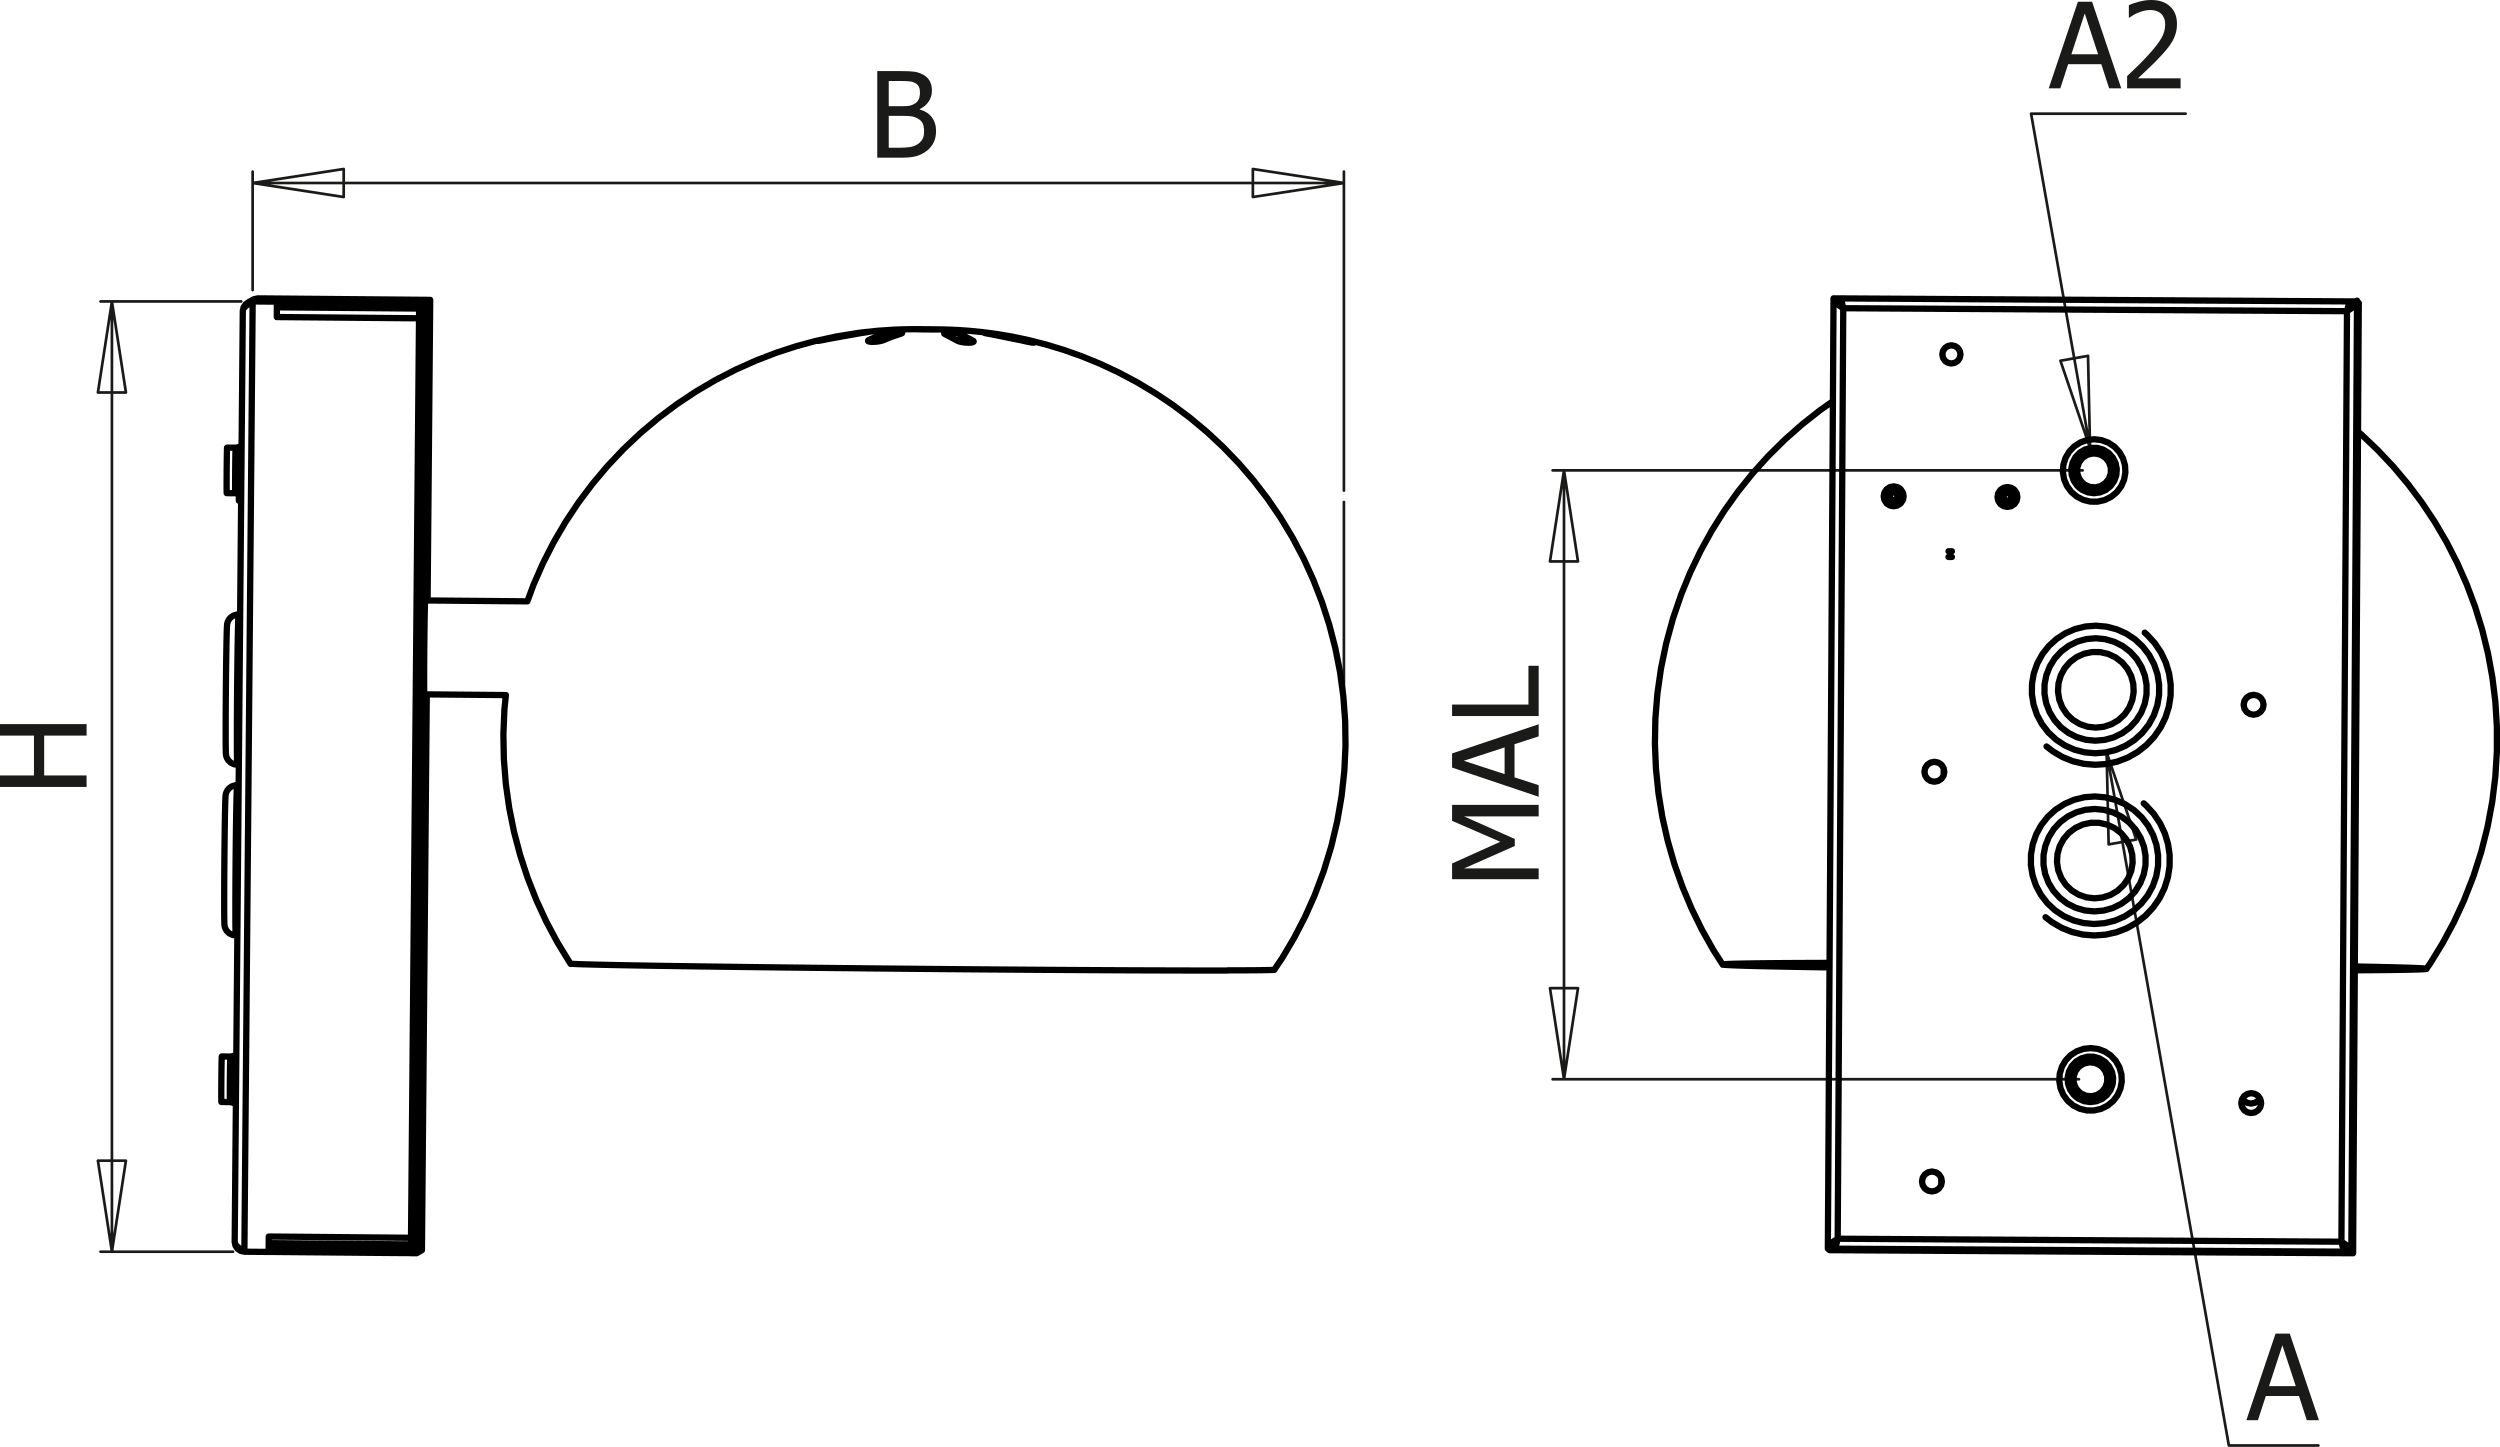 <?xml version="1.0" encoding="utf-8"?>
<!-- Generator: Adobe Illustrator 12.0.0, SVG Export Plug-In . SVG Version: 6.00 Build 51448)  -->
<!DOCTYPE svg PUBLIC "-//W3C//DTD SVG 1.1//EN" "http://www.w3.org/Graphics/SVG/1.1/DTD/svg11.dtd">
<svg  version="1.1" id="Ebene_1" xmlns="http://www.w3.org/2000/svg" xmlns:xlink="http://www.w3.org/1999/xlink" width="198.958" height="115.145"
	 viewBox="0 0 198.958 115.145" style="overflow:visible;enable-background:new 0 0 198.958 115.145;" xml:space="preserve">
<g>
	<path style="fill:#1A1A18;" d="M6.891,57.627v0.914H3.516v3.172h3.375v0.914H0v-0.914h2.703v-3.172H0v-0.914H6.891z"/>
</g>
<g>
	<path style="fill:#1A1A18;" d="M74.495,10.432c0,0.343-0.065,0.646-0.194,0.908c-0.13,0.263-0.305,0.479-0.524,0.648
		c-0.259,0.204-0.538,0.348-0.834,0.433s-0.68,0.127-1.149,0.127h-1.979V5.657h1.829c0.491,0,0.859,0.016,1.104,0.048
		c0.245,0.033,0.48,0.109,0.706,0.229c0.247,0.132,0.427,0.306,0.542,0.52c0.114,0.214,0.171,0.466,0.171,0.756
		c0,0.324-0.086,0.613-0.257,0.869s-0.408,0.457-0.711,0.602v0.037c0.412,0.111,0.731,0.314,0.957,0.609S74.495,9.99,74.495,10.432z
		 M73.213,7.344c0-0.166-0.028-0.309-0.083-0.431c-0.056-0.121-0.145-0.217-0.269-0.288c-0.148-0.083-0.313-0.133-0.496-0.152
		c-0.183-0.019-0.434-0.028-0.755-0.028h-0.881v2.008h1.043c0.287,0,0.499-0.015,0.635-0.043c0.136-0.029,0.276-0.09,0.422-0.182
		c0.139-0.089,0.238-0.206,0.297-0.35C73.184,7.734,73.213,7.556,73.213,7.344z M73.542,10.466c0-0.259-0.037-0.472-0.111-0.64
		c-0.074-0.167-0.225-0.31-0.45-0.427c-0.146-0.077-0.304-0.126-0.476-0.148C72.333,9.23,72.089,9.22,71.773,9.22h-1.044v2.539
		h0.747c0.402,0,0.72-0.019,0.952-0.055c0.232-0.037,0.436-0.116,0.613-0.236c0.173-0.12,0.3-0.256,0.38-0.408
		S73.542,10.709,73.542,10.466z"/>
</g>
<g>
	<path style="fill:#1A1A18;" d="M122.452,64.056v0.914h-5.938l4.039,1.799v0.557l-4.039,1.785h5.938v0.859h-6.891v-1.254
		l3.836-1.725l-3.836-1.665v-1.271H122.452z"/>
	<path style="fill:#1A1A18;" d="M122.452,63.41l-6.891-2.322v-1.129l6.891-2.322v0.964l-1.922,0.624v2.639l1.922,0.624V63.41z
		 M119.741,59.48l-3.249,1.065l3.249,1.061V59.48z"/>
	<path style="fill:#1A1A18;" d="M122.452,52.985v4h-6.891v-0.914h6.078v-3.086H122.452z"/>
</g>
<g>
	<path style="fill:#1A1A18;" d="M163.044,7.031l2.322-6.891h1.129l2.322,6.891h-0.965l-0.623-1.922h-2.639l-0.623,1.922H163.044z
		 M166.974,4.32l-1.066-3.249l-1.061,3.249H166.974z"/>
	<path style="fill:#1A1A18;" d="M173.539,7.031h-4.258V6.059c0.307-0.29,0.596-0.567,0.868-0.832s0.538-0.541,0.798-0.828
		c0.526-0.577,0.886-1.038,1.077-1.385c0.192-0.347,0.288-0.705,0.288-1.075c0-0.191-0.03-0.359-0.091-0.504
		c-0.061-0.145-0.144-0.265-0.248-0.361c-0.108-0.092-0.234-0.162-0.377-0.208s-0.299-0.069-0.47-0.069
		c-0.164,0-0.33,0.021-0.499,0.063s-0.331,0.094-0.485,0.156c-0.131,0.053-0.256,0.117-0.377,0.191
		c-0.121,0.074-0.219,0.138-0.293,0.191h-0.051V0.417c0.191-0.096,0.458-0.189,0.8-0.28C170.562,0.045,170.886,0,171.192,0
		c0.643,0,1.146,0.17,1.511,0.511s0.547,0.802,0.547,1.384c0,0.268-0.031,0.516-0.095,0.744c-0.063,0.228-0.151,0.438-0.262,0.633
		c-0.114,0.2-0.252,0.399-0.412,0.596c-0.161,0.197-0.331,0.391-0.51,0.583c-0.29,0.314-0.614,0.641-0.971,0.979
		s-0.642,0.607-0.854,0.804h3.393V7.031z"/>
</g>
<g>
	<path style="fill:#1A1A18;" d="M178.774,113.022l2.322-6.891h1.129l2.322,6.891h-0.965l-0.623-1.922h-2.639l-0.624,1.922H178.774z
		 M182.704,110.312l-1.066-3.249l-1.061,3.249H182.704z"/>
</g>
<path style="fill:none;stroke:#1A1A18;stroke-width:0.216;stroke-linecap:round;stroke-linejoin:round;stroke-miterlimit:10;" d="
	M99.707,13.449l7.246,1.115 M99.707,15.679v-2.229 M106.953,14.564l-7.246,1.115 M27.353,15.679l-7.246-1.115 M27.353,13.449v2.229
	 M20.106,14.564l7.246-1.115 M20.106,14.564h86.846 M106.953,39.043V13.658 M20.106,23.084v-9.426"/>
<line style="fill:none;stroke:#1A1A18;stroke-width:0.216;stroke-linecap:round;stroke-linejoin:round;stroke-miterlimit:10;" x1="106.953" y1="55.907" x2="106.953" y2="39.949"/>
<path style="fill:none;stroke:#1A1A18;stroke-width:0.216;stroke-linecap:round;stroke-linejoin:round;stroke-miterlimit:10;" d="
	M170.007,66.813l-2.356-6.942 M167.812,67.2l2.195-0.388 M167.651,59.87l0.161,7.33 M177.378,115.036h7.124 M167.651,59.87
	l9.728,55.166 M163.975,28.708l2.356,6.942 M166.171,28.321l-2.196,0.387 M166.332,35.65l-0.16-7.33 M161.64,9.047h12.298
	 M166.332,35.65L161.64,9.047"/>
<path style="fill:none;stroke:#1A1A18;stroke-width:0.216;stroke-linecap:round;stroke-linejoin:round;stroke-miterlimit:10;" d="
	M7.792,31.236l1.115-7.246 M10.021,31.236H7.792 M8.907,23.99l1.115,7.246 M10.021,92.37l-1.115,7.246 M7.792,92.37h2.229
	 M8.907,99.616L7.792,92.37 M8.907,99.616V23.99 M19.201,23.99h-11.2 M18.542,99.616H8.001"/>
<path style="fill:none;stroke:#1A1A18;stroke-width:0.216;stroke-linecap:round;stroke-linejoin:round;stroke-miterlimit:10;" d="
	M125.583,78.643l-1.114,7.246 M123.353,78.643h2.229 M124.468,85.889l-1.115-7.246 M123.353,44.68l1.115-7.246 M125.583,44.68
	h-2.229 M124.468,37.434l1.114,7.246 M124.468,37.434v48.455 M165.451,85.889h-41.889 M165.741,37.434h-42.179"/>
<path style="fill:none;stroke:#000000;stroke-width:0.5;stroke-linecap:round;stroke-linejoin:round;stroke-miterlimit:10;" d="
	M65.662,26.972l0,0.055 M79.222,26.583l0,0.087 M81.815,27.109l-0.001,0.096 M70.527,26.538l-0.004,0.444 M76.451,26.588
	l-0.005,0.614 M77.442,27.114l0,0.107 M18.298,87.706l-0.005-0.063l-0.002-0.194L18.29,87.14l0-0.401l0.002-0.465l0.004-0.491
	l0.006-0.483l0.006-0.439l0.006-0.362l0.007-0.259l0.006-0.137l0.002-0.018 M18.72,39.251l-0.004-0.064l-0.003-0.194l-0.001-0.309
	l0.001-0.401l0.002-0.464l0.004-0.492l0.005-0.483l0.006-0.439l0.006-0.362l0.007-0.259l0.006-0.136l0.003-0.018 M20.527,23.748
	l-0.358,0.206 M18.866,62.483L18.866,62.483l-0.01,0.072l-0.01,0.204l-0.012,0.332l-0.012,0.451l-0.012,0.562l-0.012,0.659
	l-0.012,0.742l-0.011,0.808l-0.01,0.855l-0.009,0.885l-0.008,0.895l-0.006,0.883l-0.005,0.853l-0.003,0.804l-0.001,0.735l0,0.652
	l0.002,0.553l0.004,0.442l0.005,0.322l0.008,0.193l0.008,0.062 M18.984,48.897L18.984,48.897l-0.01,0.072l-0.01,0.204l-0.012,0.332
	l-0.011,0.452l-0.012,0.561l-0.012,0.659l-0.012,0.742l-0.011,0.808l-0.01,0.856l-0.009,0.885l-0.008,0.894l-0.006,0.883
	l-0.005,0.853L18.853,57.9l-0.001,0.736l0.001,0.651l0.002,0.553l0.004,0.442l0.006,0.322l0.007,0.194l0.008,0.061 M81.416,27.116
	l0.23,0.054l0.228,0.048l0.197,0.035l0.141,0.019l0.072,0v-0.016l-0.071-0.033l-0.137-0.044l-0.191-0.053l-0.069-0.018
	 M78.823,26.589l2.593,0.526 M78.353,26.492l-0.001,0.005l0.072,0.02l0.139,0.028l0.191,0.033l0.069,0.011 M79.222,26.583
	l-0.227-0.034l-0.225-0.029l-0.196-0.021l-0.144-0.012l-0.076,0 M81.815,27.109l-2.593-0.526 M65.662,26.972l-0.221,0.051
	l-0.184,0.046l-0.124,0.036l-0.049,0.02l0.027,0.003l0.097-0.013l0.156-0.027l0.201-0.04l0.227-0.048l0.073-0.016 M68.353,26.49
	l-2.691,0.481 M69.109,26.406l-0.096,0.006l-0.158,0.016l-0.203,0.023l-0.227,0.029l-0.072,0.01 M68.557,26.501l0.218-0.03
	l0.182-0.027l0.125-0.021l0.052-0.013h-0.004 M65.866,26.983l2.691-0.482 M74.307,26.21l0.266,0.003l0.157,0.004l0.023,0.002
	l-0.113,0.001l-0.233,0l-0.317-0.002l-0.352-0.003l-0.335-0.003l-0.266-0.004l-0.157-0.003l-0.023-0.003l0.113,0l0.232,0
	l0.317,0.001l0.353,0.003L74.307,26.21z M45.397,76.687l0.058,0.011l0.191,0.014l0.323,0.014l0.454,0.016l0.583,0.016l0.708,0.018
	l0.832,0.018l0.95,0.019l1.063,0.019l1.173,0.02l1.276,0.02l1.373,0.02l1.464,0.021l1.548,0.02l1.624,0.021l1.692,0.021l1.753,0.021
	l1.805,0.02l1.849,0.02l1.884,0.019l1.909,0.02l1.926,0.018l1.933,0.017l1.932,0.017l1.921,0.016l1.901,0.014l1.872,0.014
	l1.833,0.013l1.787,0.011l1.732,0.01l1.668,0.009l1.597,0.008l1.518,0.006l1.431,0.004l1.338,0.004l1.238,0.002h1.133l1.022-0.001
	 M97.694,77.225l0.906-0.002l0.787-0.004l0.662-0.005l0.536-0.007l0.406-0.007l0.274-0.01l0.143-0.01l0.021-0.006 M69.167,27.044
	l-0.08,0.053l-0.002,0.048l0.078,0.037l0.145,0.021l0.191,0.004l0.217-0.013l0.22-0.028l0.204-0.042l0.165-0.05l0.04-0.017
	 M70.527,26.538l-0.864,0.294l-0.496,0.212 M71.705,26.552l0.049-0.016l0.031-0.017l0.012-0.015l-0.008-0.014l-0.027-0.012
	l-0.047-0.011l-0.062-0.008l-0.079-0.006l-0.089-0.003l-0.102-0.001l-0.106,0.002l-0.114,0.005l-0.112,0.007l-0.113,0.01
	l-0.105,0.011l-0.101,0.013l-0.087,0.015l-0.077,0.016l-0.021,0.005l-0.019,0.005 M70.345,27.058l0.496-0.212l0.864-0.294
	 M77.466,27.132l-0.023-0.018 M76.179,27.108l0.121,0.055l0.182,0.049l0.22,0.038l0.229,0.021l0.211,0.003l0.173-0.015l0.12-0.031
	l0.054-0.043l-0.005-0.011 M75.187,26.582l0.992,0.526 M76.451,26.588l-0.05-0.017l-0.068-0.017l-0.082-0.016l-0.097-0.015
	l-0.103-0.012l-0.113-0.011l-0.112-0.008l-0.116-0.005l-0.108-0.002h-0.106l-0.093,0.002l-0.084,0.006l-0.068,0.008l-0.054,0.011
	l-0.036,0.012l-0.018,0.014l0.001,0.016l0.021,0.017l0.022,0.011 M77.442,27.114l-0.991-0.526 M33.784,23.861l-0.004,0.002
	 M20.532,23.745l13.251,0.116 M33.778,23.864L33.778,23.864 M20.532,23.745l-0.004,0.002 M17.65,84.077l-0.003,0.019l-0.006,0.137
	l-0.006,0.258l-0.007,0.363l-0.006,0.438l-0.005,0.484l-0.004,0.491l-0.002,0.465l-0.001,0.4l0.001,0.31l0.003,0.194l0.004,0.063
	 M18.072,35.623l-0.003,0.018l-0.006,0.136l-0.006,0.258l-0.006,0.363l-0.006,0.439l-0.005,0.484l-0.004,0.492l-0.002,0.464l0,0.402
	l0.001,0.309l0.003,0.194l0.004,0.064 M32.7,99.724l-0.365-0.001 M18.677,98.818l0.057,0.302l0.167,0.257l0.252,0.173l0.3,0.063
	 M21.383,99.63l9.666,0.085 M32.335,99.723l-0.133-0.001h-0.144l-0.153-0.001l-0.161-0.001l-0.168-0.001l-0.173-0.001l-0.176-0.002
	l-0.178-0.001 M32.339,99.27l-0.004,0.453 M31.049,99.715l0.004-0.453 M21.387,99.177l9.666,0.085 M31.053,99.262l0.178,0.002
	l0.176,0.001l0.173,0.001l0.168,0.002l0.161,0.001h0.153l0.144,0.001h0.133 M32.339,99.27l0.365,0.001 M21.389,98.934l11.316,0.1
	 M20.134,23.865l0.091-0.06l0.302-0.058 M20.112,23.987l-0.301,0.057l-0.256,0.168l-0.172,0.253l-0.035,0.17 M21.383,99.631
	l0.011-1.224 M21.378,99.633l0.005-0.002 M22.038,24.457l11.316,0.099 M20.527,23.748l13.251,0.116 M22.042,24.004l11.321,0.1
	 M33.363,24.104l0.415-0.239 M18.677,98.818l0.645-74.053 M19.448,99.616l-0.077-0.05l-0.076-0.051l-0.077-0.051l-0.074-0.052
	l-0.069-0.051l-0.128-0.102l-0.058-0.052l-0.05-0.051l-0.044-0.05l-0.039-0.052l-0.032-0.052l-0.021-0.046l-0.025-0.094
	l-0.002-0.047 M19.321,24.765l0.003-0.049l0.011-0.049l0.019-0.05l0.027-0.05l0.033-0.049l0.088-0.099l0.054-0.05l0.058-0.048
	l0.063-0.049l0.069-0.05l0.073-0.05l0.068-0.044l0.143-0.091l0.074-0.046 M22.031,25.23l0.011-1.226 M20.111,23.987l1.931,0.017
	 M20.106,23.99l0.005-0.003 M22.037,24.007l0.005-0.003 M33.348,25.33L22.031,25.23 M22.027,25.233l0.004-0.002 M21.378,99.633
	l0.011-1.226 M21.389,98.407l11.321,0.099 M32.71,98.506l0.637-73.173 M33.348,25.333l-11.321-0.1 M22.027,25.233l0.01-1.226
	 M20.106,23.99l1.931,0.017 M19.448,99.616l0.659-75.626 M19.448,99.616l1.931,0.017 M19.011,39.849l-0.001-0.022v-0.065v-0.098
	l0.001-0.116 M19.011,39.548l0.001-0.116l0.001-0.099l0-0.011 M17.856,73.48l0-0.012l-0.006-0.201l-0.005-0.332l-0.003-0.455
	l-0.001-0.563l0.001-0.659l0.002-0.734l0.004-0.791l0.005-0.826l0.007-0.839l0.009-0.827l0.01-0.795l0.01-0.74l0.011-0.665
	l0.011-0.571l0.011-0.462l0.011-0.341l0.01-0.21l0.002-0.034 M17.974,59.896l0-0.012l-0.006-0.201l-0.005-0.332l-0.003-0.455
	l-0.001-0.564l0.001-0.659l0.002-0.735l0.004-0.792l0.006-0.826l0.007-0.838l0.008-0.828l0.01-0.794l0.011-0.74l0.011-0.665
	l0.011-0.572l0.011-0.462l0.011-0.341l0.01-0.21l0.002-0.034 M33.153,99.736l0.425-0.245 M34.028,47.788l0.208-23.922
	 M33.578,99.491l0.385-44.231 M33.784,23.861l-0.426,0.245 M34.236,23.865l-0.425,0.245 M34.236,23.865l-0.453-0.004 M33.358,24.106
	l-0.659,75.626 M33.153,99.736l-0.454-0.004 M33.811,24.11l-0.658,75.626 M33.811,24.11l-0.453-0.004 M33.836,47.786l-0.004,0.019
	l-0.008,0.139l-0.009,0.268l-0.009,0.387l-0.009,0.493l-0.009,0.581l-0.009,0.648l-0.008,0.691l-0.007,0.709l-0.005,0.703
	l-0.003,0.67l-0.002,0.613v0.534l0.002,0.436L33.759,55l0.005,0.196l0.007,0.063 M68.417,26.481l-0.097,0.011l-0.152,0.025
	 M101.404,77.189l0.638-0.946l0.951-1.605l0.858-1.66l0.764-1.706l0.731-1.944l0.603-1.975l0.473-1.99l0.345-1.999l0.219-2
	l0.094-1.994l-0.026-1.981l-0.146-1.961l-0.262-1.935l-0.374-1.902l-0.481-1.863l-0.587-1.818l-0.687-1.768l-0.782-1.713
	l-0.872-1.651l-0.957-1.586l-1.037-1.517l-1.11-1.444l-1.179-1.367l-1.238-1.287l-1.294-1.205l-1.341-1.121l-1.381-1.034
	l-1.414-0.947l-1.438-0.859l-1.453-0.771l-1.46-0.683l-1.456-0.597l-1.442-0.512l-1.416-0.43l-1.376-0.353l-1.321-0.278
	l-1.247-0.211l-1.149-0.151l-1.021-0.1l-0.84-0.058l-0.57-0.027l-0.352-0.012l-0.259-0.007l-0.257-0.004l-0.386-0.006l-0.374-0.004
	l-0.41-0.003l-0.392-0.002L72.909,26.2l-0.307,0l-0.355,0.003l-0.465,0.01l-0.663,0.025l-1.245,0.083l-0.79,0.087 M40.261,55.315
	l-0.117,1.132l-0.083,1.993l0.038,1.979l0.156,1.959l0.271,1.932l0.383,1.899l0.492,1.859l0.595,1.813l0.695,1.764l0.79,1.707
	l0.88,1.646l0.965,1.581l0.093,0.135 M68.168,26.517l-1.603,0.26l-1.679,0.366l-1.51,0.409l-1.597,0.52l-1.619,0.623l-1.618,0.724
	l-1.598,0.823l-1.566,0.919l-1.522,1.013l-1.471,1.103l-1.412,1.188l-1.347,1.271l-1.275,1.348l-1.199,1.422l-1.118,1.489
	l-1.032,1.553l-0.942,1.611l-0.849,1.664l-0.753,1.711l-0.49,1.324 M17.618,87.7l0.68,0.006 M18.329,84.084l-0.679-0.007
	 M18.041,39.246l0.679,0.006 M18.751,35.629l-0.679-0.006 M18.807,83.888l-0.019,0.023l-0.195,0.122l-0.238,0.05l-0.022-0.003
	 M18.299,87.717l0.086-0.004l0.223,0.071l0.152,0.109l0.012,0.015 M19.229,35.433l-0.019,0.023l-0.195,0.122l-0.238,0.05
	l-0.022-0.003 M18.721,39.262l0.086-0.003l0.222,0.071l0.152,0.109l0.012,0.015 M20.126,23.854l-0.414,0.238 M19.011,39.849
	l0.178,0.085 M18.867,62.497l-0.143-0.004l-0.282,0.092l-0.199,0.139l-0.135,0.156l-0.083,0.15l-0.041,0.115l-0.017,0.069
	l-0.009,0.051l-0.007,0.055l-0.002,0.026 M17.858,73.547l0.005,0.067l0.011,0.077l0.017,0.077l0.045,0.13l0.112,0.192l0.206,0.195
	l0.263,0.125l0.246,0.026 M18.761,74.446l0.128,0.001 M18.993,62.484l-0.127-0.001 M18.985,48.911l-0.143-0.004l-0.282,0.092
	l-0.198,0.139l-0.135,0.156l-0.083,0.15l-0.042,0.115l-0.017,0.068l-0.009,0.052l-0.007,0.056l-0.002,0.025 M17.977,59.962
	l0.004,0.067l0.011,0.078l0.017,0.077l0.045,0.129l0.112,0.192l0.206,0.196l0.263,0.125l0.246,0.026 M18.879,60.861l0.128,0.001
	 M19.111,48.898l-0.127-0.001 M41.954,47.857l-8.118-0.071 M33.771,55.259l6.477,0.057"/>
<path style="fill:none;stroke:#000000;stroke-width:0.5;stroke-linecap:round;stroke-linejoin:round;stroke-miterlimit:10;" d="
	M187.399,76.932l0.292,0.006l0.977,0.021l0.859,0.02l0.738,0.02l0.612,0.02l0.483,0.019l0.354,0.019l0.221,0.018l0.087,0.018
	l-0.047,0.016l-0.181,0.016l-0.314,0.015l-0.445,0.014l-0.575,0.012l-0.7,0.012l-0.824,0.01l-0.942,0.009l-0.596,0.005
	 M145.6,76.976l-0.163-0.003l-1.248-0.02l-1.144-0.021l-1.034-0.021l-0.918-0.02l-0.799-0.02l-0.676-0.02l-0.549-0.02l-0.419-0.019
	l-0.287-0.018l-0.154-0.018l-0.02-0.017l0.114-0.016l0.248-0.016l0.38-0.014l0.51-0.013l0.639-0.012l0.763-0.011l0.884-0.01l1-0.008
	l1.111-0.007l1.218-0.005l0.546-0.002 M187.399,76.916l0.69,0.012l1.05,0.021l0.937,0.021l0.816,0.021l0.693,0.02l0.568,0.02
	l0.438,0.02l0.308,0.019l0.176,0.017l0.042,0.018l-0.092,0.017l-0.225,0.016l-0.356,0.014l-0.486,0.014l-0.615,0.012l-0.74,0.012
	l-0.861,0.01l-0.979,0.009l-1.092,0.008l-0.274,0.001 M145.6,76.989l-0.391-0.006l-1.314-0.021l-1.212-0.021l-1.106-0.021
	l-0.993-0.021l-0.877-0.02l-0.756-0.021l-0.631-0.02l-0.504-0.02l-0.373-0.019l-0.242-0.018l-0.108-0.019l0.024-0.017l0.158-0.016
	l0.291-0.015l0.422-0.014l0.551-0.013l0.678-0.012l0.802-0.011l0.92-0.01l1.036-0.008l1.146-0.007l1.251-0.005l1.231-0.004
	 M140.196,76.692l0.245,0.008l0.641,0.02l0.767,0.02l0.888,0.02l1.004,0.02l1.116,0.021 M187.398,77.027l0.243-0.003l0.866-0.009
	l0.744-0.011l0.617-0.012l0.142-0.003 M144.856,76.799l0.745,0.012 M187.27,98.506h-0.115 M186.923,24.555h-0.005 M145.466,99.37
	l0.135,0.117 M145.601,99.487l0.453,0.002 M146.054,99.451v0.038 M145.919,99.373l0.135,0.116 M146.415,24.003l0.002-0.255
	 M146.697,24.533l-0.071-0.128l-0.058-0.088 M145.918,23.745l0.453,0.002 M154.83,28.755l-0.042-0.04l-0.155-0.236l-0.054-0.277
	l0.058-0.277l0.158-0.234l0.235-0.156l0.278-0.053l0.276,0.057l0.192,0.119 M150.19,40.102l-0.047-0.043l-0.17-0.258l-0.059-0.304
	l0.063-0.303l0.173-0.256l0.259-0.17l0.304-0.059l0.303,0.062l0.209,0.13 M146.372,23.748l0.048,0.281l0.15,0.307l0.127,0.198
	 M185.859,99.724l0.371-0.001 M186.23,99.723h0.118l0.104-0.001l0.09-0.001l0.074-0.001l0.059-0.001l0.041-0.001l0.024-0.002
	l0.007-0.001 M146.099,99.489l-0.135-0.115 M146.099,99.489l39.76,0.234 M186.629,99.613l0.118,0.102 M186.748,99.715l0.001-0.084
	 M159.247,40.155l-0.046-0.043l-0.17-0.258l-0.06-0.304l0.063-0.303l0.174-0.256l0.258-0.17l0.304-0.059l0.303,0.062l0.21,0.13
	 M186.675,99.613l0.02,0.018 M187.148,99.633l-0.453-0.002 M187.148,99.633l0.007-1.226 M187.155,98.407l0.115,0.099 M187.27,98.506
	l0.438-73.173 M187.708,25.333l-0.115-0.099 M187.592,25.233l0.007-1.227 M187.58,23.99l0.02,0.017 M187.127,99.616l0.021,0.017
	 M153.431,62.024l-0.046-0.043l-0.171-0.258l-0.059-0.304l0.063-0.303l0.173-0.256l0.259-0.17l0.303-0.058l0.304,0.062l0.21,0.131
	 M146.417,23.748l40.665,0.239 M146.692,24.529l-0.069-0.301l-0.068-0.254l-0.068-0.168l-0.069-0.058 M187.082,23.987l-0.075,0.057
	l-0.076,0.168l-0.075,0.253l-0.074,0.3 M187.079,24.44l-0.073,0.024l-0.073,0.071l-0.073,0.107l-0.073,0.127 M187.082,23.987
	l-0.001,0.239 M187.58,23.99l-0.453-0.003 M186.786,24.769l0.18-0.28l0.134-0.305l0.027-0.197 M178.834,56.693l-0.046-0.043
	l-0.17-0.258l-0.059-0.304l0.062-0.303l0.174-0.256l0.258-0.17l0.304-0.059l0.303,0.062l0.21,0.13 M145.466,99.37l0.453,0.003
	 M146.254,98.586l-0.129,0.196l-0.108,0.196l-0.072,0.197l-0.025,0.197 M145.964,99.374l0.002-0.257 M146.095,98.836l0.014-0.014
	l0.073-0.108l0.072-0.128 M145.918,23.745l0.058,0.198l0.173,0.199l0.261,0.201l0.282,0.187 M145.918,23.745l-0.452,75.625
	 M146.25,98.582l-0.302,0.195l-0.254,0.197l-0.17,0.197l-0.058,0.198 M153.236,94.629l-0.046-0.043l-0.171-0.258l-0.058-0.304
	l0.062-0.303l0.174-0.256l0.258-0.171l0.304-0.059l0.303,0.063l0.21,0.13 M178.645,88.392l-0.046-0.043l-0.17-0.258l-0.059-0.304
	l0.062-0.303l0.174-0.257l0.259-0.17l0.303-0.059l0.303,0.063l0.211,0.13 M179.163,86.995l-0.304,0.059l-0.258,0.17l-0.173,0.257
	l-0.063,0.303l0.059,0.304l0.17,0.258l0.257,0.174l0.303,0.062l0.304-0.059l0.258-0.17l0.173-0.256l0.063-0.303l-0.059-0.305
	l-0.17-0.258l-0.256-0.174L179.163,86.995z M179.352,55.296l-0.304,0.059l-0.258,0.17l-0.173,0.256l-0.063,0.303l0.059,0.304
	l0.17,0.257l0.257,0.174l0.303,0.062l0.304-0.059l0.258-0.17l0.174-0.256l0.062-0.303l-0.059-0.304l-0.17-0.258l-0.256-0.173
	L179.352,55.296z M153.753,93.232l-0.304,0.059l-0.258,0.171l-0.174,0.256l-0.062,0.303l0.059,0.304l0.17,0.258l0.256,0.174
	l0.304,0.062l0.304-0.059l0.258-0.17l0.173-0.256l0.063-0.303l-0.059-0.305l-0.17-0.257l-0.257-0.174L153.753,93.232z
	 M153.949,60.627l-0.304,0.059l-0.259,0.17l-0.173,0.257l-0.063,0.303l0.059,0.303l0.17,0.258l0.257,0.173l0.303,0.062l0.304-0.059
	l0.259-0.17l0.173-0.256l0.062-0.303l-0.059-0.304l-0.17-0.258l-0.256-0.173L153.949,60.627z M159.764,38.758l-0.304,0.059
	l-0.258,0.17l-0.173,0.256l-0.063,0.303l0.059,0.304l0.17,0.258l0.257,0.173l0.302,0.062l0.304-0.058l0.259-0.17l0.173-0.256
	l0.063-0.303l-0.059-0.304l-0.17-0.258l-0.257-0.173L159.764,38.758z M150.708,38.705l-0.304,0.059l-0.258,0.17l-0.174,0.256
	l-0.062,0.303l0.058,0.304l0.171,0.258l0.256,0.173l0.303,0.063l0.304-0.059l0.258-0.17l0.174-0.256l0.063-0.303l-0.06-0.303
	l-0.17-0.259l-0.256-0.173L150.708,38.705z M155.303,27.478l-0.277,0.054l-0.236,0.156l-0.159,0.234l-0.057,0.277l0.054,0.278
	l0.156,0.236l0.233,0.159l0.277,0.057l0.277-0.054l0.236-0.155l0.158-0.234l0.058-0.277l-0.054-0.278l-0.156-0.236l-0.234-0.158
	L155.303,27.478z M186.781,24.765l-40.089-0.236 M146.692,24.529l-0.442,74.053 M166.675,34.956L166.1,35.02l-0.545,0.194
	l-0.484,0.315l-0.399,0.418l-0.293,0.499L164.209,37l-0.037,0.577l0.097,0.57l0.227,0.532l0.343,0.466l0.44,0.375l0.516,0.263
	l0.562,0.137l0.578,0.003l0.563-0.13l0.519-0.257l0.445-0.369l0.348-0.462l0.232-0.529l0.104-0.569l-0.031-0.577l-0.162-0.555
	l-0.286-0.502l-0.395-0.423l-0.48-0.321l-0.543-0.201L166.675,34.956z M186.629,99.613l0.002-0.241 M186.342,98.822l0.072,0.128
	l0.072,0.109l0.072,0.074l0.073,0.026 M186.338,98.818l0.071,0.302l0.071,0.257l0.074,0.173l0.074,0.063 M146.25,98.582
	l40.089,0.236 M145.964,99.374l0.051-0.035l0.063-0.122l0.063-0.197l0.064-0.249l0.045-0.188 M145.964,99.374l40.665,0.239
	 M187.127,99.616l-0.452-0.003 M186.338,98.818l0.004,0.004 M186.675,99.613l-0.052-0.284l-0.153-0.309l-0.128-0.198
	 M186.338,98.818l0.442-74.053 M187.127,99.616l-0.063-0.203l-0.179-0.204l-0.264-0.203l-0.283-0.188 M187.127,99.616l0.452-75.626
	 M186.781,24.765l0.308-0.198l0.262-0.198l0.173-0.197l0.057-0.182 M166.385,83.41l-0.575,0.063l-0.544,0.195l-0.485,0.314
	l-0.399,0.419l-0.292,0.499l-0.169,0.553l-0.037,0.577l0.097,0.57l0.227,0.532l0.342,0.466l0.441,0.374l0.515,0.263l0.563,0.137
	l0.578,0.003l0.563-0.129l0.518-0.257l0.445-0.369l0.349-0.462l0.232-0.53l0.104-0.568l-0.03-0.578l-0.162-0.555l-0.286-0.502
	l-0.395-0.423l-0.481-0.321l-0.542-0.201L166.385,83.41z M167.541,36.411l-0.138-0.104l-0.408-0.182l-0.446-0.04l-0.434,0.107
	l-0.376,0.243l-0.276,0.351l-0.148,0.422l-0.002,0.448l0.143,0.423l0.272,0.355l0.038,0.034 M165.288,37.426l0.076-0.44l0.215-0.392
	l0.331-0.301l0.411-0.177l0.445-0.034l0.433,0.112l0.373,0.247l0.273,0.354l0.143,0.424l-0.003,0.447l-0.147,0.422l-0.277,0.352
	l-0.376,0.242l-0.434,0.107l-0.446-0.04l-0.408-0.182l-0.327-0.305l-0.21-0.395L165.288,37.426z M165.469,38.812l0.233,0.171
	l0.451,0.199l0.488,0.07 M166.642,39.251l0.489-0.064l0.453-0.193l0.385-0.31l0.287-0.401l0.168-0.464l0.036-0.492l-0.097-0.483
	l-0.225-0.439l-0.303-0.336 M166.635,39.246l-0.488-0.07l-0.451-0.199l-0.381-0.313l-0.282-0.405l-0.162-0.465l-0.031-0.493
	l0.104-0.482l0.229-0.437l0.339-0.358l0.423-0.254l0.476-0.13l0.494,0.003l0.474,0.136l0.42,0.259l0.335,0.362l0.225,0.439
	l0.098,0.484l-0.037,0.492l-0.168,0.464l-0.287,0.401l-0.385,0.309l-0.453,0.194L166.635,39.246z M167.25,84.866l-0.137-0.104
	l-0.409-0.182l-0.445-0.04l-0.434,0.107l-0.377,0.243l-0.276,0.351l-0.147,0.422l-0.003,0.447l0.143,0.424l0.272,0.355l0.039,0.034
	 M164.998,85.881l0.077-0.44l0.215-0.393l0.331-0.301l0.41-0.177l0.446-0.034l0.433,0.112l0.373,0.246l0.272,0.354l0.143,0.424
	l-0.003,0.448l-0.147,0.422l-0.276,0.351l-0.376,0.243l-0.435,0.106l-0.445-0.039l-0.408-0.182l-0.327-0.305l-0.211-0.396
	L164.998,85.881z M165.18,87.267l0.232,0.171l0.451,0.199l0.489,0.069 M166.353,87.706l0.489-0.064l0.453-0.193l0.384-0.31
	l0.287-0.401l0.169-0.463l0.036-0.492l-0.098-0.483l-0.225-0.439l-0.303-0.336 M166.345,87.7l-0.488-0.07l-0.451-0.198l-0.381-0.314
	l-0.281-0.404l-0.163-0.466l-0.03-0.492l0.103-0.482l0.23-0.437l0.339-0.358l0.423-0.254l0.476-0.131l0.493,0.003l0.475,0.137
	l0.42,0.259l0.335,0.362l0.224,0.439l0.098,0.483l-0.037,0.491l-0.168,0.465l-0.286,0.4l-0.385,0.31l-0.453,0.194L166.345,87.7z
	 M178.449,87.449l0.11,0.138l0.048,0.045 M178.446,87.453l0.102,0.124l0.271,0.184l0.319,0.065l0.321-0.063l0.273-0.18l0.128-0.163
	 M150.239,40.054l0.213,0.128l0.287,0.047l0.282-0.068l0.232-0.174l0.146-0.251 M151.402,39.283l-0.143-0.253l-0.074-0.073
	 M151.399,39.736l-0.005-0.004 M151.458,39.736l-0.06,0 M151.397,39.279l0.068,0 M151.459,39.732h-0.065 M159.076,39.781h-0.071
	 M159.075,39.777l-0.071,0 M159.006,39.324h0.07 M159.295,40.107l0.157,0.104l0.281,0.072l0.286-0.044l0.247-0.153l0.166-0.238
	l0.061-0.285l-0.057-0.285l-0.164-0.24l-0.03-0.028 M155.341,43.872l-0.058,0l-0.079-0.001h-0.078h-0.058 M155.338,44.325l-0.058,0
	l-0.079,0l-0.078,0h-0.057 M151,39.495l-0.021-0.116l-0.065-0.099l-0.097-0.066l-0.116-0.024l-0.116,0.022l-0.098,0.065
	l-0.066,0.098l-0.023,0.116l0.022,0.116l0.064,0.099l0.098,0.066l0.116,0.023l0.115-0.022l0.099-0.065l0.065-0.098L151,39.495z
	 M151.397,39.279l-0.143-0.253l-0.23-0.176l-0.281-0.072l-0.287,0.044l-0.246,0.153l-0.167,0.238l-0.06,0.284l0.057,0.285
	l0.163,0.24l0.245,0.156l0.286,0.048l0.282-0.069l0.232-0.174l0.146-0.251 M151.394,39.732l0.017-0.056l0.011-0.056l0.008-0.057
	l0.003-0.058l-0.002-0.058l-0.007-0.057l-0.011-0.057l-0.016-0.055 M160.057,39.548l-0.022-0.116l-0.064-0.099l-0.098-0.066
	l-0.116-0.024l-0.115,0.022l-0.099,0.065l-0.066,0.098l-0.023,0.116l0.022,0.116l0.064,0.099l0.098,0.066l0.116,0.024l0.115-0.022
	l0.099-0.065l0.066-0.098L160.057,39.548z M159.077,39.324l-0.016,0.056l-0.012,0.057l-0.007,0.057l-0.003,0.058l0.002,0.058
	l0.007,0.057l0.011,0.057l0.016,0.055 M159.075,39.777l0.143,0.253l0.23,0.177l0.281,0.072l0.287-0.044l0.246-0.153l0.167-0.238
	l0.06-0.284l-0.057-0.284l-0.164-0.24l-0.244-0.156l-0.286-0.048l-0.282,0.068l-0.232,0.174l-0.146,0.251 M154.492,93.748
	l-0.004,0.563 M154.686,61.143l-0.003,0.563 M170.608,63.938l0.188,0.168l0.604,0.659l0.499,0.742l0.384,0.808l0.258,0.855
	l0.128,0.885l-0.005,0.895l-0.139,0.883l-0.269,0.853l-0.393,0.804l-0.509,0.735l-0.611,0.652l-0.702,0.553l-0.777,0.442
	l-0.834,0.322l-0.873,0.193l-0.892,0.062 M166.666,74.449l-0.892-0.072l-0.87-0.203l-0.83-0.332l-0.771-0.451l-0.509-0.394
	 M166.694,71.491l-0.647-0.074l-0.617-0.212l-0.556-0.339l-0.471-0.451l-0.362-0.542l-0.238-0.606l-0.102-0.645l0.039-0.65
	l0.179-0.627l0.309-0.574l0.425-0.494l0.521-0.392l0.593-0.27l0.638-0.137l0.651,0.004l0.636,0.144l0.591,0.277l0.517,0.397
	l0.419,0.499l0.302,0.578l0.17,0.629l0.032,0.651l-0.109,0.643l-0.245,0.604l-0.369,0.538l-0.476,0.445l-0.561,0.333l-0.619,0.204
	L166.694,71.491z M166.664,72.532l-0.748-0.073l-0.722-0.211l-0.672-0.339l-0.597-0.457l-0.504-0.559l-0.393-0.642l-0.268-0.703
	l-0.133-0.739l0.004-0.753l0.143-0.738l0.276-0.7l0.399-0.637l0.51-0.553l0.604-0.45l0.675-0.331l0.725-0.202l0.75-0.065
	l0.748,0.074l0.722,0.21l0.672,0.339l0.598,0.457l0.503,0.559l0.392,0.642l0.268,0.702l0.134,0.74l-0.004,0.752l-0.143,0.739
	l-0.276,0.699l-0.399,0.637l-0.51,0.554l-0.604,0.449l-0.675,0.331l-0.725,0.202L166.664,72.532z M166.658,73.533l0.836-0.064
	l0.814-0.201l0.77-0.332l0.704-0.454l0.621-0.564l0.519-0.659l0.403-0.734l0.277-0.792l0.143-0.825l0.005-0.839l-0.133-0.827
	l-0.268-0.795l-0.395-0.74l-0.511-0.665l-0.613-0.571l-0.699-0.463l-0.767-0.341l-0.811-0.21l-0.836-0.074l-0.835,0.064
	l-0.814,0.201l-0.77,0.333l-0.704,0.454l-0.621,0.564l-0.519,0.659l-0.403,0.735l-0.277,0.791l-0.143,0.826l-0.005,0.839
	l0.133,0.827l0.268,0.795l0.395,0.739l0.511,0.665l0.613,0.571l0.699,0.463l0.766,0.341l0.812,0.211L166.658,73.533z
	 M170.605,63.935l0.188,0.168l0.604,0.659l0.499,0.742l0.383,0.808l0.259,0.855l0.128,0.885l-0.006,0.894l-0.139,0.884l-0.269,0.853
	l-0.392,0.804l-0.509,0.735l-0.612,0.652l-0.702,0.553l-0.776,0.442l-0.835,0.322l-0.872,0.193l-0.893,0.062 M166.662,74.446
	l-0.891-0.071L164.9,74.17l-0.83-0.331l-0.771-0.451l-0.508-0.394 M170.689,50.353l0.188,0.168l0.604,0.659l0.499,0.741l0.384,0.808
	l0.258,0.856l0.128,0.885l-0.005,0.894l-0.139,0.883l-0.269,0.853l-0.393,0.803l-0.508,0.736l-0.612,0.652l-0.702,0.553
	l-0.777,0.443l-0.834,0.322l-0.873,0.193l-0.892,0.062 M166.747,60.864l-0.892-0.072l-0.87-0.204l-0.83-0.332l-0.771-0.452
	l-0.509-0.393 M166.775,57.906l-0.647-0.075l-0.617-0.211l-0.556-0.339l-0.471-0.451l-0.362-0.542l-0.238-0.607l-0.102-0.644
	l0.04-0.65L164,53.759l0.309-0.574l0.425-0.494l0.521-0.392l0.594-0.27l0.637-0.136l0.652,0.004l0.635,0.144l0.591,0.277
	l0.517,0.397l0.419,0.499l0.302,0.578l0.171,0.629l0.031,0.651l-0.109,0.642l-0.245,0.604l-0.369,0.538l-0.476,0.445l-0.561,0.333
	l-0.619,0.205L166.775,57.906z M166.746,58.947l-0.749-0.074l-0.722-0.21l-0.671-0.339l-0.598-0.457l-0.504-0.559l-0.392-0.642
	l-0.269-0.703l-0.133-0.74l0.004-0.752l0.143-0.739l0.276-0.7l0.399-0.637l0.51-0.553l0.604-0.45l0.675-0.332l0.725-0.201
	l0.75-0.065l0.748,0.074l0.722,0.21l0.672,0.339l0.598,0.457l0.503,0.559l0.393,0.642l0.267,0.703l0.134,0.74l-0.004,0.752
	l-0.143,0.738l-0.276,0.7l-0.399,0.637l-0.51,0.553l-0.604,0.45l-0.675,0.331l-0.725,0.202L166.746,58.947z M166.739,59.947
	l0.836-0.064l0.814-0.201l0.77-0.333l0.705-0.454l0.62-0.564l0.519-0.659l0.403-0.735l0.277-0.791l0.143-0.826l0.005-0.838
	l-0.133-0.828l-0.268-0.794l-0.395-0.74l-0.511-0.665l-0.613-0.572l-0.699-0.463l-0.766-0.341l-0.812-0.211l-0.836-0.074
	l-0.835,0.064l-0.814,0.201l-0.77,0.332l-0.704,0.455l-0.621,0.564l-0.519,0.659l-0.403,0.735l-0.277,0.792l-0.143,0.826
	l-0.005,0.838l0.133,0.828l0.268,0.794l0.395,0.74l0.511,0.665l0.613,0.571l0.699,0.463l0.766,0.342l0.812,0.21L166.739,59.947z
	 M170.686,50.35l0.188,0.169l0.604,0.659l0.499,0.742l0.383,0.808l0.259,0.856l0.128,0.885l-0.005,0.894l-0.14,0.883l-0.268,0.853
	l-0.393,0.804l-0.509,0.736l-0.612,0.651l-0.702,0.554l-0.776,0.442l-0.835,0.321l-0.872,0.194l-0.893,0.062 M166.743,60.861
	l-0.891-0.073l-0.87-0.204l-0.831-0.332l-0.771-0.452l-0.508-0.393 M187.599,24.106l0.115,0 M187.714,24.106l-0.452,75.626
	 M187.719,24.11l-0.452,75.626 M187.719,24.11l-0.005-0.004 M187.262,99.732l-41.661-0.245 M145.605,99.491l-0.004-0.004
	 M187.267,99.736l-41.662-0.245 M187.267,99.736l-0.005-0.004 M145.87,31.93l-1.002,0.701l-1.446,1.139l-1.385,1.223l-1.317,1.303
	l-1.243,1.379l-1.165,1.451l-1.083,1.517l-0.994,1.579l-0.903,1.634l-0.81,1.685l-0.712,1.73l-0.671,1.958l-0.542,1.984
	l-0.413,1.996l-0.285,2.001l-0.16,1.999l-0.037,1.99l0.083,1.973l0.2,1.95l0.314,1.921l0.426,1.885l0.531,1.844l0.635,1.796
	l0.732,1.742l0.825,1.686l0.913,1.622l0.743,1.159 M193.11,77.094l0.316-0.456l0.974-1.592l0.884-1.646l0.787-1.695l0.761-1.938
	l0.633-1.971l0.502-1.988l0.373-1.999l0.247-2.001l0.122-1.996v-1.985l-0.12-1.967l-0.236-1.942l-0.349-1.91l-0.458-1.873
	l-0.564-1.83l-0.665-1.78l-0.762-1.726l-0.853-1.666l-0.939-1.602l-1.021-1.534l-1.096-1.461l-1.164-1.385l-1.228-1.306
	l-1.282-1.224l-0.319-0.272 M145.917,99.373l0.047,0.001 M187.58,23.99l0.001-0.063 M165.463,38.806l0.006,0.005 M167.836,36.068
	l-0.007-0.006 M165.173,87.261l0.007,0.006 M167.546,84.523l-0.007-0.006 M151.185,38.957l-0.005-0.004 M150.234,40.05l0.005,0.004
	 M160.243,39.01l-0.005-0.004 M159.291,40.103l0.005,0.004 M162.791,72.994l0.003,0.003 M170.608,63.938l-0.003-0.003
	 M162.872,59.409l0.003,0.003 M170.689,50.353l-0.003-0.003"/>
</svg>
